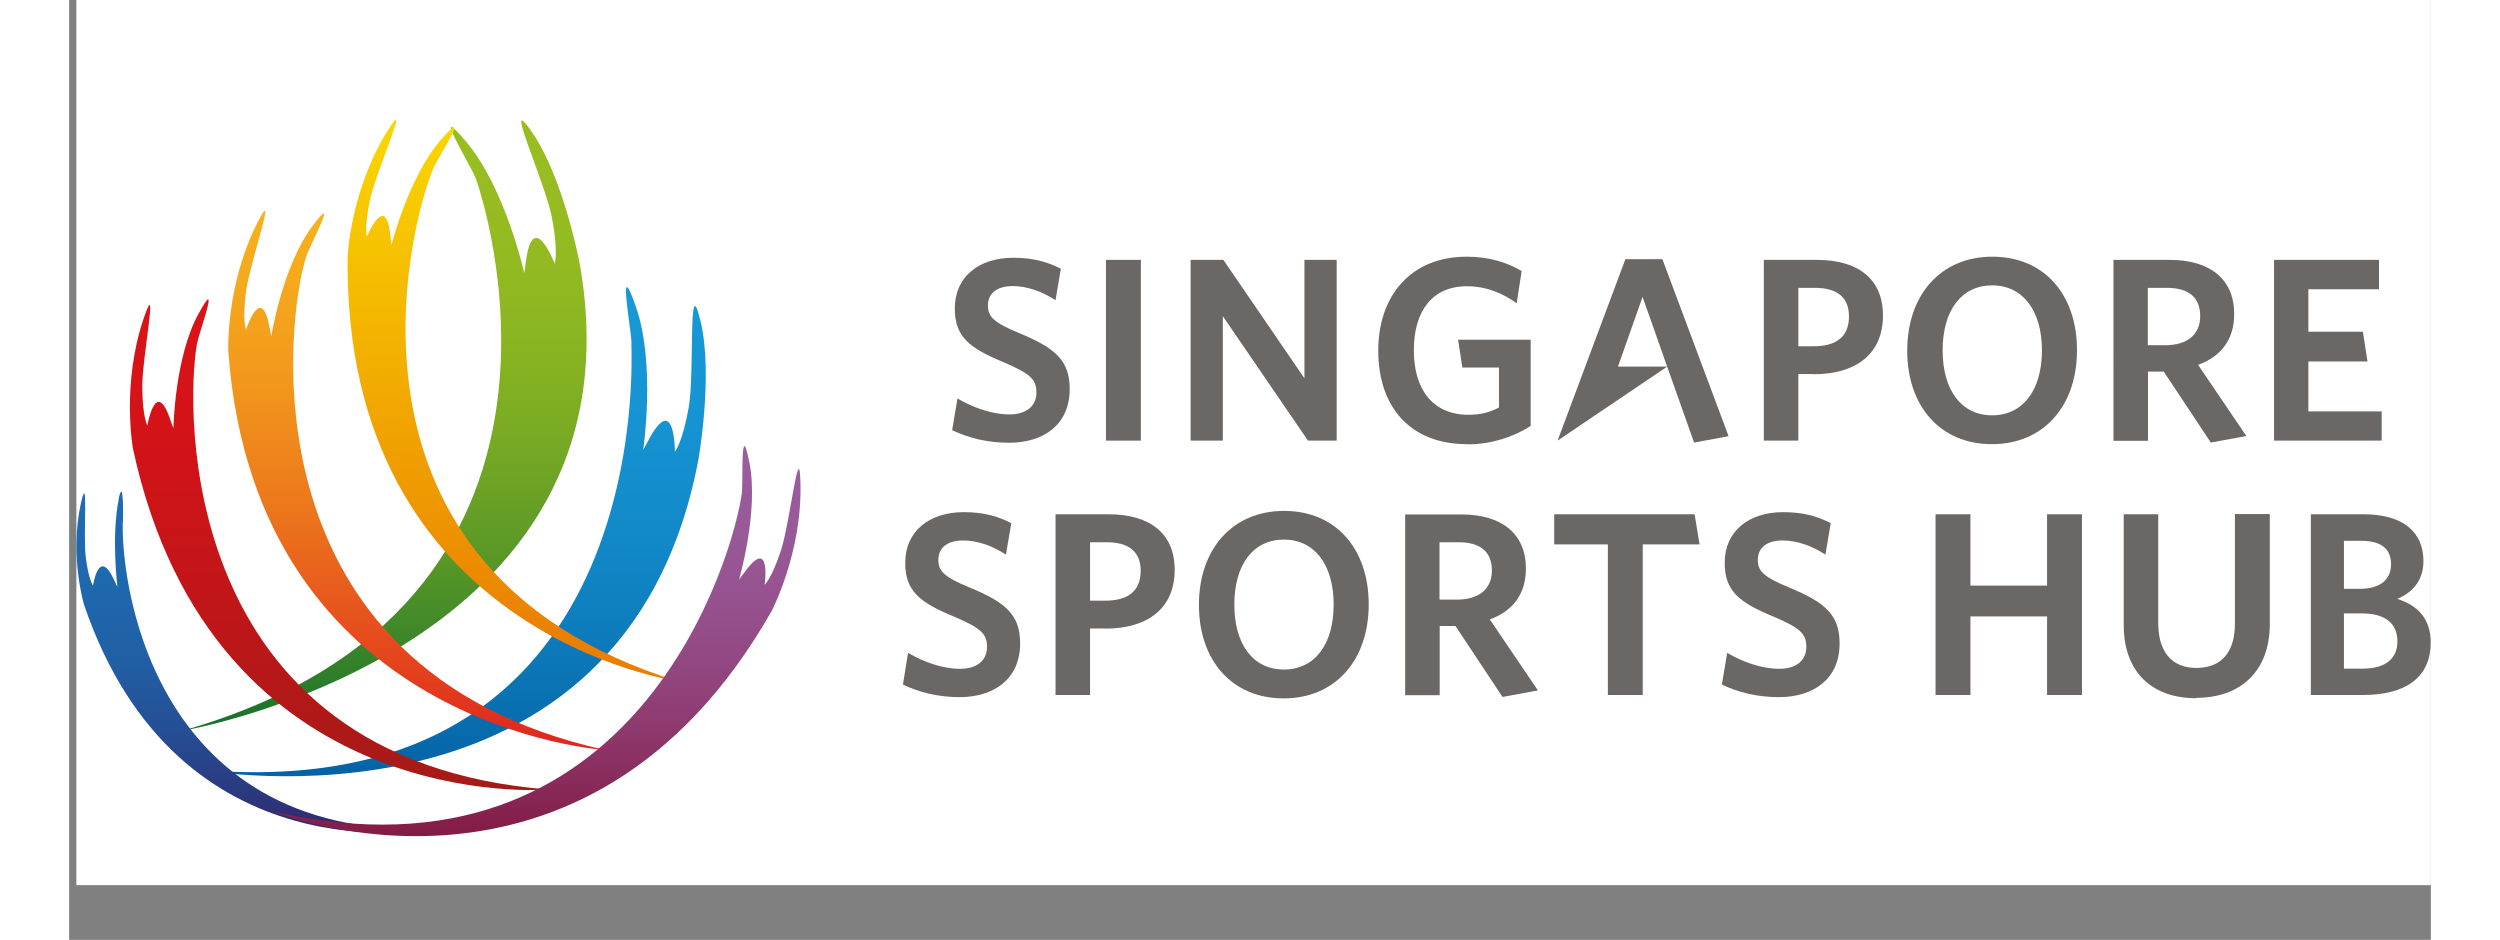 <?xml version="1.0" encoding="UTF-8"?><svg id="Layer_1" xmlns="http://www.w3.org/2000/svg" xmlns:xlink="http://www.w3.org/1999/xlink" width="133px" height="50px" viewBox="0 0 133.41 53.09"><rect x="0" y="0" width="133.41" height="53.09" fill="#808080" stroke="none"/><defs><style>.cls-1{fill:none;}.cls-2{fill:url(#linear-gradient);}.cls-3{clip-path:url(#clippath);}.cls-4{fill:#6a6765;}.cls-5{fill:#fff;}.cls-6{clip-path:url(#clippath-1);}.cls-7{clip-path:url(#clippath-4);}.cls-8{clip-path:url(#clippath-3);}.cls-9{clip-path:url(#clippath-2);}.cls-10{clip-path:url(#clippath-6);}.cls-11{clip-path:url(#clippath-5);}.cls-12{fill:url(#linear-gradient-3);}.cls-13{fill:url(#linear-gradient-4);}.cls-14{fill:url(#linear-gradient-2);}.cls-15{fill:url(#linear-gradient-6);}.cls-16{fill:url(#linear-gradient-7);}.cls-17{fill:url(#linear-gradient-5);}</style><clipPath id="clippath"><path class="cls-1" d="M31.76,19.4c0,.78,1.37,26.33-24.39,24.08,0,0,24,4.44,28.17-17.48,0,0,.86-4.8,.13-7.85-.73-3.05-.32,2.84-.67,4.86-.36,2.02-.78,2.51-.78,2.51,0,0,0-3.54-1.55-.55l-.24,.44s.72-4.85-.42-8.1c-.27-.79-.43-1.09-.5-1.09-.21,0,.25,2.59,.26,3.17"/></clipPath><linearGradient id="linear-gradient" x1="-527.15" y1="474.3" x2="-526.31" y2="474.3" gradientTransform="translate(-15668.47 17454.91) rotate(90) scale(33.08 -33.08)" gradientUnits="userSpaceOnUse"><stop offset="0" stop-color="#1898d6"/><stop offset=".26" stop-color="#1693d2"/><stop offset=".54" stop-color="#1186c6"/><stop offset=".82" stop-color="#0971b2"/><stop offset="1" stop-color="#0360a3"/></linearGradient><clipPath id="clippath-1"><path class="cls-1" d="M27.27,12.27c.38,2.01,.16,2.63,.16,2.63,0,0-1.27-3.31-1.65,.04l-.07,.49s-1.06-4.79-3.27-7.41c-2.11-2.51,.23,1.3,.52,2.03,.28,.72,8.29,24.18-16.6,31.24,0,0,26.37-4.45,22.48-26.41,0,0-.9-4.79-2.67-7.38-.33-.49-.51-.69-.59-.69-.32,0,1.38,3.84,1.69,5.47"/></clipPath><linearGradient id="linear-gradient-2" x1="-527.39" y1="474.5" x2="-526.55" y2="474.5" gradientTransform="translate(-19583.81 21795.38) rotate(90) scale(41.31 -41.31)" gradientUnits="userSpaceOnUse"><stop offset="0" stop-color="#98bd21"/><stop offset=".16" stop-color="#93ba21"/><stop offset=".33" stop-color="#87b322"/><stop offset=".49" stop-color="#73a724"/><stop offset=".66" stop-color="#579627"/><stop offset=".83" stop-color="#32802a"/><stop offset=".99" stop-color="#06662e"/><stop offset="1" stop-color="#04652f"/></linearGradient><clipPath id="clippath-2"><path class="cls-1" d="M7.31,17.72c-1.35,2.46-1.42,6.47-1.42,6.47l-.14-.38c-.85-2.62-1.33,.23-1.33,.23,0,0-.27-.46-.29-2.13-.02-1.67,.95-6.43,.11-4.01-1.31,3.77-.63,7.47-.63,7.47,4.52,20.87,23.49,19.23,23.49,19.23C6.03,42.96,6.59,22.92,7.22,19.43c.08-.47,.82-2.52,.63-2.52-.06,0-.22,.23-.54,.81"/></clipPath><linearGradient id="linear-gradient-3" x1="-527.14" y1="474.34" x2="-526.31" y2="474.34" gradientTransform="translate(-15734.7 17519.68) rotate(90) scale(33.2 -33.2)" gradientUnits="userSpaceOnUse"><stop offset="0" stop-color="#d91318"/><stop offset=".24" stop-color="#d11318"/><stop offset=".6" stop-color="#be1618"/><stop offset="1" stop-color="#a01b18"/></linearGradient><clipPath id="clippath-3"><path class="cls-1" d="M2.81,28.16c-.44,2.12-.08,5-.08,5l-.18-.38c-.88-1.93-1.2,.3-1.2,.3,0,0-.25-.32-.41-1.6-.16-1.28,.16-5-.27-3.07-.67,3,.18,5.77,.18,5.77,5.3,15.56,19.66,12.64,19.66,12.64C4.25,47.42,2.87,32.09,3.04,29.37c.02-.29,.02-1.6-.1-1.6-.03,0-.08,.11-.14,.39"/></clipPath><linearGradient id="linear-gradient-4" x1="-526.61" y1="474.09" x2="-525.78" y2="474.09" gradientTransform="translate(-10931.48 12181.79) rotate(90) scale(23.08 -23.08)" gradientUnits="userSpaceOnUse"><stop offset="0" stop-color="#1e6cb2"/><stop offset=".29" stop-color="#1e68ae"/><stop offset=".51" stop-color="#215fa5"/><stop offset=".72" stop-color="#254e94"/><stop offset=".91" stop-color="#2b377d"/><stop offset="1" stop-color="#2f2970"/></linearGradient><clipPath id="clippath-4"><path class="cls-1" d="M10.66,12.53c-1.82,3.55-1.67,7.31-1.67,7.31,1.56,21.3,21.31,22.53,21.31,22.53C9.67,37.81,12.29,17.83,13.4,14.47c.2-.61,1.93-3.82,.33-1.68-1.68,2.25-2.31,6.2-2.31,6.2l-.08-.4c-.47-2.71-1.35,.04-1.35,.04,0,0-.21-.49,0-2.15,.18-1.34,1.27-4.58,1.07-4.58-.05,0-.17,.18-.39,.62"/></clipPath><linearGradient id="linear-gradient-5" x1="-527.24" y1="474.39" x2="-526.41" y2="474.39" gradientTransform="translate(-17290.75 19250.81) rotate(90) scale(36.49 -36.49)" gradientUnits="userSpaceOnUse"><stop offset="0" stop-color="#f7b21c"/><stop offset=".13" stop-color="#f5aa1c"/><stop offset=".33" stop-color="#f2971c"/><stop offset=".56" stop-color="#ec771c"/><stop offset=".81" stop-color="#e54b1d"/><stop offset="1" stop-color="#df271e"/></linearGradient><clipPath id="clippath-5"><path class="cls-1" d="M18.01,7.35c-2.12,3.38-2.28,7.14-2.28,7.14-.25,21.35,18.61,23.98,18.61,23.98-20.17-6.29-15.15-25.71-13.76-28.97,.25-.59,2.24-3.65,.46-1.65-1.86,2.1-2.83,5.99-2.83,5.99l-.05-.4c-.24-2.75-1.34-.07-1.34-.07,0,0-.17-.51,.19-2.14,.29-1.32,1.66-4.47,1.45-4.47-.05,0-.19,.17-.45,.59"/></clipPath><linearGradient id="linear-gradient-6" x1="-527.27" y1="474.36" x2="-526.44" y2="474.36" gradientTransform="translate(-17995.05 20035.85) rotate(90) scale(37.99 -37.99)" gradientUnits="userSpaceOnUse"><stop offset="0" stop-color="#fbde00"/><stop offset="1" stop-color="#ea7f02"/></linearGradient><clipPath id="clippath-6"><path class="cls-1" d="M38.01,27.79c-.45,3.52-5.93,22.8-26.52,18.04,0,0,17.6,7.27,28.18-11.29,0,0,1.76-3.32,1.64-7.31-.07-2.56-.58,2.26-1.1,3.86-.52,1.59-.92,1.94-.92,1.94,0,0,.4-2.87-1.2-.62l-.25,.33s1.13-3.84,.59-6.6c-.14-.68-.22-.94-.28-.94-.17,0-.09,2.13-.15,2.59"/></clipPath><linearGradient id="linear-gradient-7" x1="-526.84" y1="474.1" x2="-526" y2="474.1" gradientTransform="translate(-12485.53 13928.96) rotate(90) scale(26.39 -26.39)" gradientUnits="userSpaceOnUse"><stop offset="0" stop-color="#9a5c9d"/><stop offset=".21" stop-color="#985998"/><stop offset=".41" stop-color="#95508c"/><stop offset=".62" stop-color="#904178"/><stop offset=".83" stop-color="#892c5c"/><stop offset="1" stop-color="#821840"/></linearGradient></defs><rect class="cls-5" x=".41" width="133" height="50"/><g><g><path class="cls-4" d="M53.09,25.01c-1.24,0-2.31-.28-3.21-.71l.3-1.79c.86,.5,1.92,.9,2.94,.9,.9,0,1.52-.43,1.52-1.24,0-.75-.36-1.06-1.83-1.7-1.98-.81-2.78-1.46-2.78-3.05,0-1.81,1.39-2.86,3.3-2.86,1.15,0,1.95,.24,2.69,.62l-.3,1.78c-.74-.49-1.61-.8-2.41-.8-.98,0-1.41,.47-1.41,1.1s.33,.96,1.75,1.55c2.1,.86,2.87,1.58,2.87,3.17,0,2-1.46,3.03-3.43,3.03"/><rect class="cls-4" x="58.57" y="14.68" width="1.97" height="10.21"/><polygon class="cls-4" points="69.98 24.89 65.17 17.86 65.17 24.89 63.35 24.89 63.35 14.68 65.2 14.68 69.78 21.37 69.78 14.68 71.6 14.68 71.6 24.89 69.98 24.89"/><path class="cls-4" d="M78.97,25.09c-3.24,0-5.02-2.13-5.02-5.28s1.88-5.31,4.99-5.31c1.3,0,2.29,.33,3.11,.81l-.28,1.82c-.77-.55-1.69-.96-2.81-.96-2,0-3,1.45-3,3.62s1.04,3.64,3.09,3.64c.71,0,1.21-.15,1.72-.41v-2.26h-2.07l-.24-1.57h4.1v4.87c-.96,.62-2.22,1.04-3.58,1.04"/><path class="cls-4" d="M84.08,24.89l3.83-10.25h2.09l3.74,10-1.95,.36-1.52-4.29m-1.39-3.94l-1.39,3.94h2.78l-1.39-3.94Z"/><path class="cls-4" d="M98.55,21.13h-.87v3.76h-1.95V14.68h2.99c2.34,0,3.74,1.08,3.74,3.14,0,2.21-1.57,3.32-3.91,3.32m.06-4.88h-.93v3.3h.86c1.26,0,2-.52,2-1.69,0-1.07-.67-1.61-1.92-1.61"/><path class="cls-4" d="M108.61,25.09c-2.9,0-4.78-2.13-4.78-5.28s1.89-5.31,4.81-5.31,4.78,2.13,4.78,5.28-1.88,5.31-4.81,5.31m.02-8.97c-1.75,0-2.8,1.43-2.8,3.67s1.05,3.67,2.8,3.67,2.81-1.44,2.81-3.67-1.07-3.67-2.81-3.67"/><path class="cls-4" d="M122.98,24.63l-2,.37-2.66-4.01h-.89v3.91h-1.95V14.68h3.17c2.28,0,3.65,1.08,3.65,3.06,0,1.48-.78,2.41-2.04,2.87l2.72,4.01Zm-4.48-8.37h-1.08v3.24h.99c1.21,0,1.97-.58,1.97-1.64s-.65-1.6-1.88-1.6"/><polygon class="cls-4" points="124.55 24.89 124.55 14.68 130.48 14.68 130.48 16.34 126.49 16.34 126.49 18.74 129.57 18.74 129.83 20.42 126.49 20.42 126.49 23.24 130.63 23.24 130.63 24.89 124.55 24.89"/></g><g><path class="cls-4" d="M120.14,39.44c-2.47,0-4.08-1.46-4.08-4.13v-6.26h1.95v6.15c0,1.55,.71,2.53,2.15,2.53s2.18-.92,2.18-2.49v-6.2h1.97v6.21c0,2.71-1.69,4.17-4.16,4.17"/><path class="cls-4" d="M129.56,39.26h-2.93v-10.21h2.97c2.29,0,3.39,1.04,3.39,2.65,0,1.07-.59,1.76-1.48,2.13,1.14,.36,1.89,1.1,1.89,2.46,0,2.01-1.45,2.97-3.85,2.97m-.06-8.71h-.99v2.71h.9c1.15,0,1.76-.52,1.76-1.39,0-.81-.49-1.32-1.67-1.32m.03,4.1h-1.02v3.12h1.05c1.24,0,1.97-.52,1.97-1.54s-.69-1.58-2-1.58"/><path class="cls-4" d="M50.31,39.38c-1.24,0-2.31-.28-3.21-.71l.29-1.79c.86,.5,1.92,.9,2.94,.9,.9,0,1.52-.43,1.52-1.24,0-.75-.36-1.06-1.84-1.7-1.98-.81-2.78-1.46-2.78-3.05,0-1.81,1.39-2.86,3.3-2.86,1.15,0,1.95,.24,2.69,.62l-.3,1.78c-.74-.49-1.61-.8-2.41-.8-.98,0-1.41,.47-1.41,1.1s.33,.96,1.75,1.55c2.1,.86,2.87,1.58,2.87,3.17,0,2-1.47,3.03-3.43,3.03"/><path class="cls-4" d="M58.54,35.5h-.87v3.76h-1.95v-10.21h2.99c2.34,0,3.74,1.08,3.74,3.14,0,2.21-1.57,3.32-3.91,3.32m.06-4.88h-.93v3.3h.86c1.26,0,2-.52,2-1.69,0-1.07-.67-1.61-1.92-1.61"/><path class="cls-4" d="M68.6,39.45c-2.9,0-4.78-2.13-4.78-5.28s1.89-5.31,4.81-5.31,4.78,2.13,4.78,5.28-1.88,5.31-4.81,5.31m.02-8.97c-1.75,0-2.8,1.43-2.8,3.67s1.05,3.67,2.8,3.67,2.81-1.43,2.81-3.67-1.07-3.67-2.81-3.67"/><path class="cls-4" d="M82.97,39l-2,.37-2.66-4.01h-.89v3.91h-1.95v-10.21h3.17c2.28,0,3.65,1.08,3.65,3.06,0,1.48-.78,2.41-2.04,2.87l2.72,4.01Zm-4.48-8.37h-1.08v3.24h.99c1.21,0,1.97-.58,1.97-1.64s-.65-1.6-1.88-1.6"/><polygon class="cls-4" points="88.89 30.75 88.89 39.26 86.92 39.26 86.92 30.75 83.89 30.75 83.89 29.05 91.82 29.05 92.1 30.75 88.89 30.75"/><path class="cls-4" d="M96.57,39.38c-1.24,0-2.31-.28-3.21-.71l.3-1.79c.86,.5,1.92,.9,2.95,.9,.9,0,1.52-.43,1.52-1.24,0-.75-.35-1.06-1.83-1.7-1.98-.81-2.78-1.46-2.78-3.05,0-1.81,1.39-2.86,3.3-2.86,1.15,0,1.95,.24,2.69,.62l-.3,1.78c-.74-.49-1.61-.8-2.41-.8-.98,0-1.41,.47-1.41,1.1s.33,.96,1.75,1.55c2.1,.86,2.87,1.58,2.87,3.17,0,2-1.47,3.03-3.43,3.03"/><polygon class="cls-4" points="111.73 39.26 111.73 34.82 107.4 34.82 107.4 39.26 105.43 39.26 105.43 29.05 107.4 29.05 107.4 33.08 111.73 33.08 111.73 29.05 113.7 29.05 113.7 39.26 111.73 39.26"/></g><g><g class="cls-3"><rect class="cls-2" x="7.37" y="15.11" width="29.03" height="32.81"/></g><g class="cls-6"><rect class="cls-14" x="6.36" y="5.52" width="26.37" height="35.78"/></g><g class="cls-9"><rect class="cls-12" x="2.93" y="15.48" width="24.17" height="30.76"/></g><g class="cls-8"><rect class="cls-13" y="26.49" width="20.5" height="23.26"/></g><g class="cls-7"><rect class="cls-17" x="8.84" y="10.64" width="21.46" height="31.73"/></g><g class="cls-11"><rect class="cls-15" x="14.16" y="5.86" width="20.17" height="32.61"/></g><g class="cls-10"><rect class="cls-16" x="11.49" y="24.66" width="29.94" height="28.43"/></g></g></g></svg>